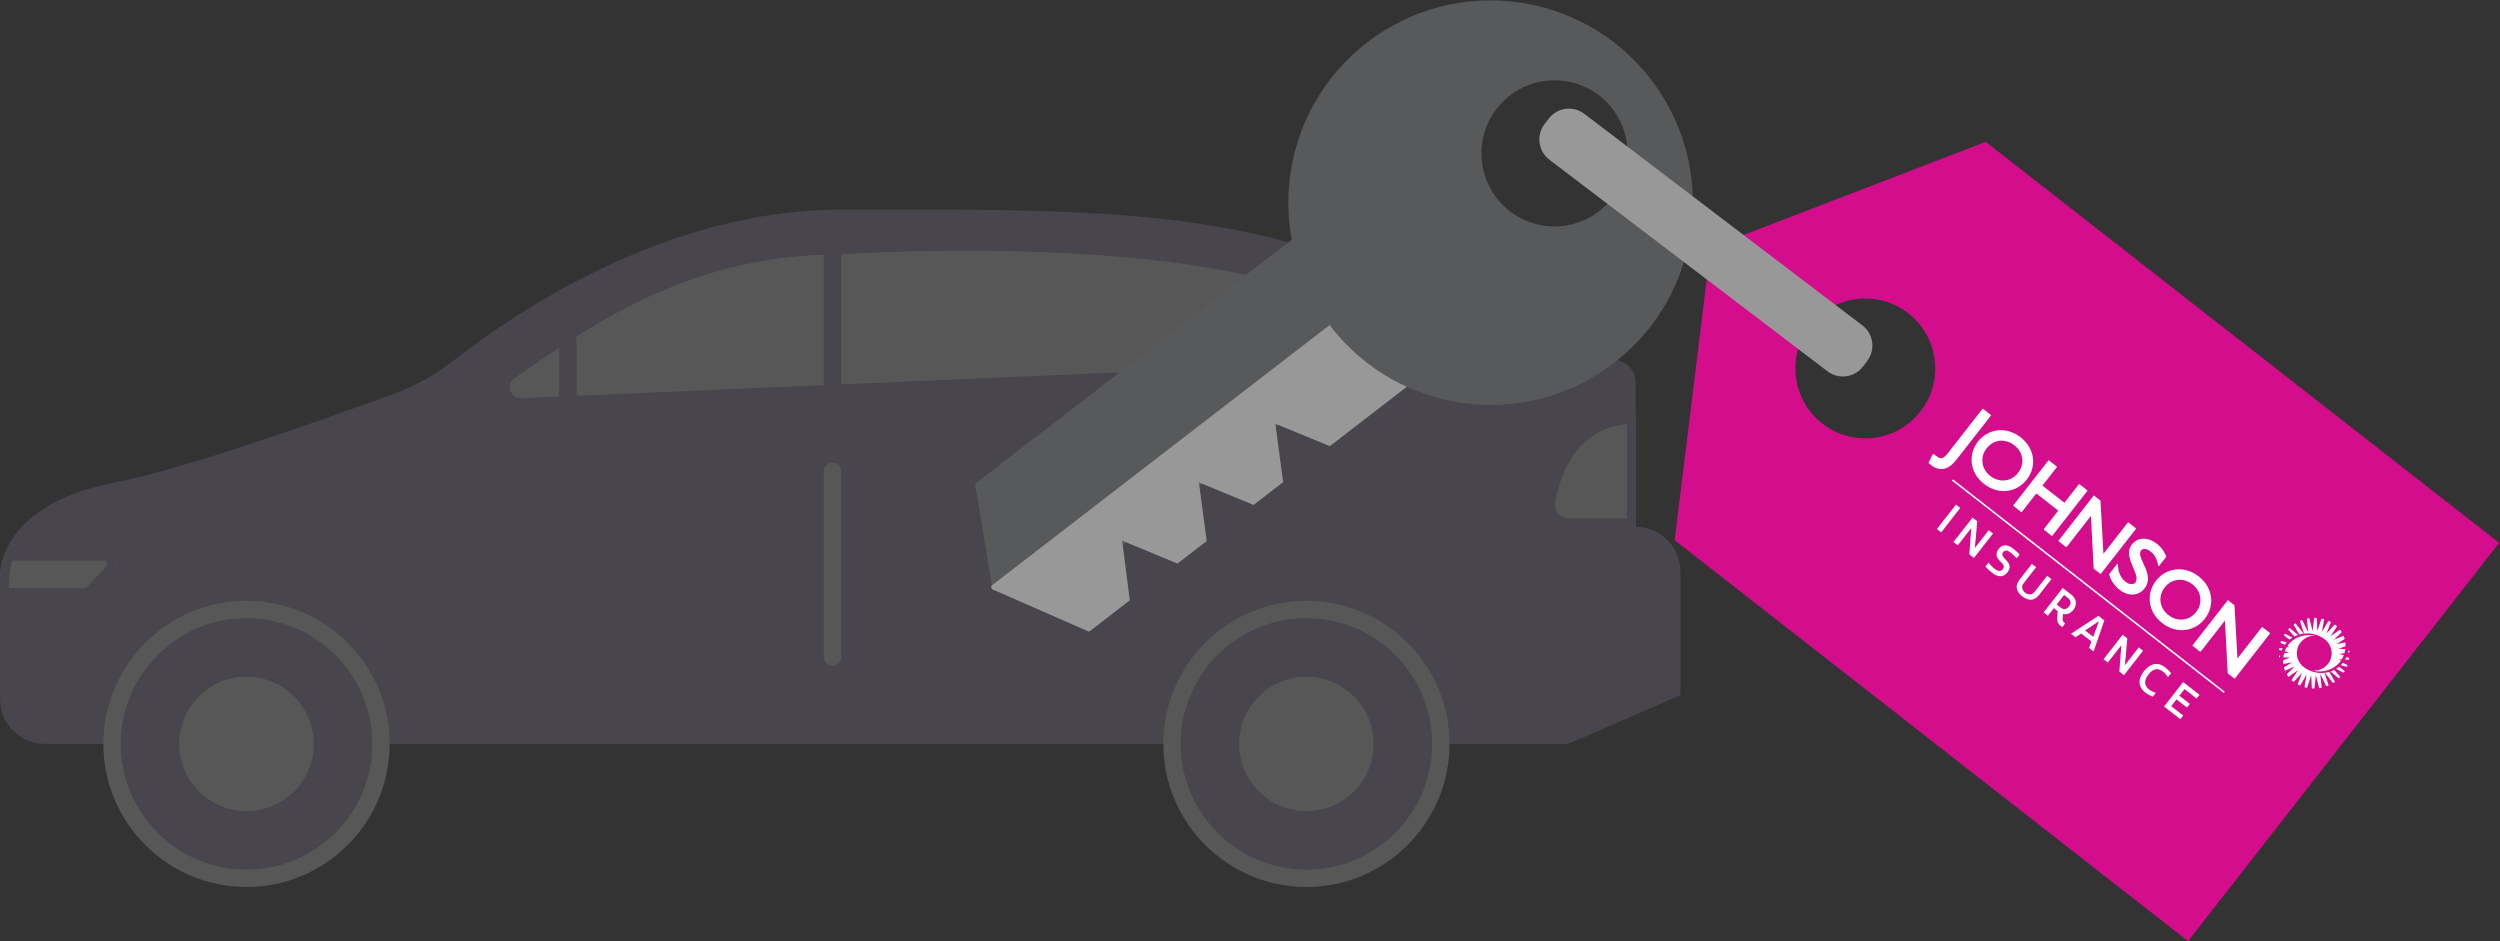 <?xml version="1.0" encoding="UTF-8" standalone="no"?>
<!-- Created with Inkscape (http://www.inkscape.org/) -->

<svg
   xmlns:dc="http://purl.org/dc/elements/1.1/"
   xmlns:cc="http://creativecommons.org/ns#"
   xmlns:rdf="http://www.w3.org/1999/02/22-rdf-syntax-ns#"
   xmlns:svg="http://www.w3.org/2000/svg"
   xmlns="http://www.w3.org/2000/svg"
   xmlns:sodipodi="http://sodipodi.sourceforge.net/DTD/sodipodi-0.dtd"
   xmlns:inkscape="http://www.inkscape.org/namespaces/inkscape"
   version="1.1"
   id="svg4994"
   xml:space="preserve"
   width="383.467"
   height="144.343"
   viewBox="0 0 383.467 144.343"
   sodipodi:docname="key.svg"
   inkscape:version="0.92.1 r"><rect x="0" y="0" width="383.467" height="144.343" fill="#333333" stroke="none"/><defs
     id="defs4998"><clipPath
       clipPathUnits="userSpaceOnUse"
       id="clipPath5010"><path
         d="M 0,77.956 H 193.378 V 0 H 0 Z"
         id="path5008"
         inkscape:connector-curvature="0" /></clipPath><clipPath
       clipPathUnits="userSpaceOnUse"
       id="clipPath5123"><path
         d="M 0,176.304 H 285.625 V 0 H 0 Z"
         id="path5121"
         inkscape:connector-curvature="0" /></clipPath></defs><sodipodi:namedview
     pagecolor="#ffffff"
     bordercolor="#666666"
     borderopacity="1"
     objecttolerance="10"
     gridtolerance="10"
     guidetolerance="10"
     inkscape:pageopacity="0"
     inkscape:pageshadow="2"
     inkscape:window-width="3840"
     inkscape:window-height="2058"
     id="namedview4996"
     showgrid="false"
     fit-margin-top="0"
     fit-margin-left="0"
     fit-margin-right="0"
     fit-margin-bottom="0"
     inkscape:zoom="2.2705173"
     inkscape:cx="-19.505798"
     inkscape:cy="25.471844"
     inkscape:window-x="0"
     inkscape:window-y="50"
     inkscape:window-maximized="1"
     inkscape:current-layer="g5002" /><g
     id="g5002"
     inkscape:groupmode="layer"
     inkscape:label="Vector Smart Object_5"
     transform="matrix(1.333,0,0,-1.333,-45.805,170.842)"><g
       id="g5393"
       style="opacity:0.18"
       transform="translate(34.353,26.095)"><g
         id="g5004"><g
           clip-path="url(#clipPath5010)"
           id="g5006"><g
             transform="translate(0.015,36.162)"
             id="g5012"><path
               inkscape:connector-curvature="0"
               id="path5014"
               style="fill:#a494bf;fill-opacity:1;fill-rule:nonzero;stroke:none"
               d="m 0,0 c 0,0 0,7.783 12.891,10.313 8.7,1.707 24.683,7.468 32.286,10.229 2.573,0.935 4.966,2.27 7.121,3.959 6.703,5.255 24.249,17.286 44.384,17.286 31.119,0 55.604,0.819 74.014,-15.965 0.961,-0.877 2.239,-1.326 3.539,-1.326 h 11.394 c 1.424,0 2.578,-1.154 2.578,-2.578 V 5.283 c 2.848,0 5.156,-2.308 5.156,-5.156 v -14.204 l -12.89,-5.616 H 5.156 C 2.309,-19.693 0,-17.385 0,-14.537 Z" /></g><g
             transform="translate(60.022,56.247)"
             id="g5016"><path
               inkscape:connector-curvature="0"
               id="path5018"
               style="fill:#fafafa;fill-opacity:1;fill-rule:nonzero;stroke:none"
               d="m 0,0 c -1.302,-0.057 -1.858,1.626 -0.777,2.354 7.704,5.187 19.356,14.199 37.452,14.199 0,0 51.06,3.534 62.883,-9.917 0.817,-0.93 0.547,-2.304 -0.689,-2.355 z" /></g><g
             transform="translate(0.015,33.395)"
             id="g5020"><path
               inkscape:connector-curvature="0"
               id="path5022"
               style="fill:#fafafa;fill-opacity:1;fill-rule:nonzero;stroke:none"
               d="m 0,0 h 9.801 c 0.342,0 0.67,0.146 0.912,0.407 l 2.199,2.374 c 0.813,0.877 0.237,2.375 -0.911,2.375 H 1.289 C -0.246,5.156 0,0 0,0" /></g><g
             transform="translate(12.016,38.551)"
             id="g5024"><path
               inkscape:connector-curvature="0"
               id="path5026"
               style="fill:#a494bf;fill-opacity:1;fill-rule:nonzero;stroke:none"
               d="m 0,0 h -10.712 c -1.535,0 -1.289,-5.156 -1.289,-5.156 H -2.2 c 0.342,0 0.67,0.146 0.912,0.407 l 2.2,2.374 C 1.724,-1.498 1.148,0 0,0 M 0,-1 C 0.135,-1 0.21,-1.106 0.249,-1.196 0.27,-1.244 0.365,-1.493 0.178,-1.695 L -2.021,-4.069 C -2.074,-4.125 -2.137,-4.156 -2.2,-4.156 h -8.819 c 0.015,1.419 0.203,2.748 0.463,3.156 L 0,-1 m -10.499,0.073 h 0.005 -0.005" /></g><g
             transform="translate(188.222,54.312)"
             id="g5028"><path
               inkscape:connector-curvature="0"
               id="path5030"
               style="fill:#fafafa;fill-opacity:1;fill-rule:nonzero;stroke:none"
               d="m 0,0 c -7.234,0 -9.52,-6.034 -10.241,-9.846 -0.3,-1.585 0.925,-3.046 2.539,-3.046 H 0 Z" /></g><g
             transform="translate(188.222,54.312)"
             id="g5032"><path
               inkscape:connector-curvature="0"
               id="path5034"
               style="fill:#a494bf;fill-opacity:1;fill-rule:nonzero;stroke:none"
               d="m 0,0 c -7.234,0 -9.52,-6.034 -10.241,-9.846 -0.3,-1.585 0.926,-3.046 2.539,-3.046 H 0 Z m -1,-1.045 v -10.847 h -6.702 c -0.476,0 -0.922,0.21 -1.224,0.575 -0.298,0.36 -0.419,0.828 -0.333,1.286 0.738,3.891 2.777,8.489 8.259,8.986" /></g><g
             transform="translate(95.801,56.835)"
             id="g5036"><path
               inkscape:connector-curvature="0"
               id="path5038"
               style="fill:#a494bf;fill-opacity:1;fill-rule:nonzero;stroke:none"
               d="m 0,0 c -0.553,0 -1,0.447 -1,1 v 14.965 c 0,0.552 0.447,1 1,1 0.553,0 1,-0.448 1,-1 V 1 C 1,0.447 0.553,0 0,0" /></g><g
             transform="translate(95.801,47.835)"
             id="g5040"><path
               inkscape:connector-curvature="0"
               id="path5042"
               style="fill:#37474f;fill-opacity:1;fill-rule:nonzero;stroke:none"
               d="M 0,0 V -21.366" /></g><g
             transform="translate(95.801,25.469)"
             id="g5044"><path
               inkscape:connector-curvature="0"
               id="path5046"
               style="fill:#fafafa;fill-opacity:1;fill-rule:nonzero;stroke:none"
               d="m 0,0 c -0.553,0 -1,0.447 -1,1 v 21.366 c 0,0.553 0.447,1 1,1 0.553,0 1,-0.447 1,-1 V 1 C 1,0.447 0.553,0 0,0" /></g><g
             transform="translate(150.336,58.596)"
             id="g5048"><path
               inkscape:connector-curvature="0"
               id="path5050"
               style="fill:#a494bf;fill-opacity:1;fill-rule:nonzero;stroke:none"
               d="m 0,0 c -0.553,0 -1,0.447 -1,1 v 8.867 c 0,0.552 0.447,1 1,1 0.553,0 1,-0.448 1,-1 V 1 C 1,0.447 0.553,0 0,0" /></g><g
             transform="translate(65.351,55.477)"
             id="g5052"><path
               inkscape:connector-curvature="0"
               id="path5054"
               style="fill:#a494bf;fill-opacity:1;fill-rule:nonzero;stroke:none"
               d="m 0,0 c -0.553,0 -1,0.447 -1,1 v 6.235 c 0,0.553 0.447,1 1,1 0.553,0 1,-0.447 1,-1 V 1 C 1,0.447 0.553,0 0,0" /></g><g
             transform="translate(43.844,16.469)"
             id="g5056"><path
               inkscape:connector-curvature="0"
               id="path5058"
               style="fill:#a494bf;fill-opacity:1;fill-rule:nonzero;stroke:none"
               d="m 0,0 c 0,-8.543 -6.926,-15.469 -15.47,-15.469 -8.543,0 -15.468,6.926 -15.468,15.469 0,8.544 6.925,15.47 15.468,15.47 C -6.926,15.47 0,8.544 0,0" /></g><g
             transform="translate(28.374,30.939)"
             id="g5060"><path
               inkscape:connector-curvature="0"
               id="path5062"
               style="fill:#fafafa;fill-opacity:1;fill-rule:nonzero;stroke:none"
               d="m 0,0 c -7.979,0 -14.469,-6.491 -14.469,-14.47 0,-7.978 6.49,-14.468 14.469,-14.468 7.979,0 14.47,6.49 14.47,14.468 C 14.47,-6.491 7.979,0 0,0 m 0,-30.938 c -9.081,0 -16.469,7.387 -16.469,16.468 C -16.469,-5.389 -9.081,2 0,2 9.081,2 16.47,-5.389 16.47,-14.47 16.47,-23.551 9.081,-30.938 0,-30.938" /></g><g
             transform="translate(165.805,16.469)"
             id="g5064"><path
               inkscape:connector-curvature="0"
               id="path5066"
               style="fill:#a494bf;fill-opacity:1;fill-rule:nonzero;stroke:none"
               d="m 0,0 c 0,-8.543 -6.926,-15.469 -15.469,-15.469 -8.544,0 -15.469,6.926 -15.469,15.469 0,8.544 6.925,15.47 15.469,15.47 C -6.926,15.47 0,8.544 0,0" /></g><g
             transform="translate(150.336,30.939)"
             id="g5068"><path
               inkscape:connector-curvature="0"
               id="path5070"
               style="fill:#fafafa;fill-opacity:1;fill-rule:nonzero;stroke:none"
               d="m 0,0 c -7.979,0 -14.47,-6.491 -14.47,-14.47 0,-7.978 6.491,-14.468 14.47,-14.468 7.979,0 14.469,6.49 14.469,14.468 C 14.469,-6.491 7.979,0 0,0 m 0,-30.938 c -9.081,0 -16.47,7.387 -16.47,16.468 C -16.47,-5.389 -9.081,2 0,2 9.081,2 16.469,-5.389 16.469,-14.47 16.469,-23.551 9.081,-30.938 0,-30.938" /></g><g
             transform="translate(36.109,16.469)"
             id="g5072"><path
               inkscape:connector-curvature="0"
               id="path5074"
               style="fill:#fafafa;fill-opacity:1;fill-rule:nonzero;stroke:none"
               d="m 0,0 c 0,-4.271 -3.463,-7.734 -7.735,-7.734 -4.272,0 -7.735,3.463 -7.735,7.734 0,4.271 3.463,7.734 7.735,7.734 C -3.463,7.734 0,4.271 0,0" /></g><g
             transform="translate(158.07,16.469)"
             id="g5076"><path
               inkscape:connector-curvature="0"
               id="path5078"
               style="fill:#fafafa;fill-opacity:1;fill-rule:nonzero;stroke:none"
               d="m 0,0 c 0,-4.271 -3.463,-7.734 -7.734,-7.734 -4.272,0 -7.735,3.463 -7.735,7.734 0,4.271 3.463,7.734 7.735,7.734 C -3.463,7.734 0,4.271 0,0" /></g></g></g></g><g
       id="g5511"
       transform="matrix(0.614,0,0,0.614,49.685,-88.667)"><g
         transform="translate(157.78,262.475)"
         id="g5109"><path
           inkscape:connector-curvature="0"
           id="path5111"
           style="fill:#58595b;fill-opacity:1;fill-rule:nonzero;stroke:none"
           d="M 0,0 3.285,-19.911 15.873,-20.592 82.712,30.93 66.839,51.523 Z" /></g><g
         transform="translate(195.712,247.523)"
         id="g5113"><path
           inkscape:connector-curvature="0"
           id="path5115"
           style="fill:#989898;fill-opacity:1;fill-rule:nonzero;stroke:none"
           d="m 0,0 5.477,4.221 -1.457,10.993 10.239,-4.223 5.546,4.275 -1.462,10.946 10.206,-4.206 21.277,16.402 -10.58,14.024 -0.259,0.348 -73.946,-57.001 0.175,-0.559 18.221,-7.989 7.632,5.885 -1.437,11.183 z" /></g><g
         id="g5117"
         transform="translate(157.78,176.766)"><g
           clip-path="url(#clipPath5123)"
           id="g5119"><g
             transform="translate(119.443,155.997)"
             id="g5125"><path
               inkscape:connector-curvature="0"
               id="path5127"
               style="fill:#58595b;fill-opacity:1;fill-rule:nonzero;stroke:none"
               d="m 0,0 c -4.617,5.989 -13.217,7.103 -19.207,2.485 -5.99,-4.617 -7.103,-13.216 -2.485,-19.206 4.618,-5.99 13.215,-7.103 19.206,-2.485 C 3.504,-14.588 4.617,-5.99 0,0 m 0.31,-47.619 c -16.58,-12.78 -40.379,-9.699 -53.16,6.88 -12.78,16.58 -9.701,40.38 6.878,53.16 16.58,12.78 40.38,9.7 53.16,-6.879 12.781,-16.58 9.702,-40.38 -6.878,-53.161" /></g><g
             transform="translate(189.408,149.791)"
             id="g5129"><path
               inkscape:connector-curvature="0"
               id="path5131"
               style="fill:#d40d8c;fill-opacity:1;fill-rule:nonzero;stroke:none"
               d="m 0,0 -51.561,-19.821 5.807,-13.105 12.855,-1.469 c 4.455,5.705 12.692,6.718 18.396,2.263 5.705,-4.456 6.718,-12.693 2.263,-18.397 l 35.742,-36.486 43.565,-25.453 29.15,37.324 z" /></g><g
             transform="translate(158.772,97)"
             id="g5133"><path
               inkscape:connector-curvature="0"
               id="path5135"
               style="fill:#d40d8c;fill-opacity:1;fill-rule:nonzero;stroke:none"
               d="M 0,0 C -5.705,4.456 -6.718,12.692 -2.263,18.397 L -20.924,32.971 -27.662,-21.855 68.555,-97 97.704,-59.676 18.396,2.262 C 13.941,-3.442 5.705,-4.455 0,0" /></g><g
             transform="translate(167.203,108.732)"
             id="g5137"><path
               inkscape:connector-curvature="0"
               id="path5139"
               style="fill:#989898;fill-opacity:1;fill-rule:nonzero;stroke:none"
               d="m 0,0 -0.791,-1.04 c -1.582,-2.079 -4.577,-2.485 -6.656,-0.903 l -52.13,39.668 c -2.079,1.582 -2.486,4.578 -0.904,6.657 l 0.791,1.039 c 1.583,2.079 4.578,2.486 6.657,0.904 L -0.903,6.657 C 1.176,5.075 1.583,2.079 0,0" /></g><g
             transform="translate(183.831,81.813)"
             id="g5141"><path
               inkscape:connector-curvature="0"
               id="path5143"
               style="fill:#ffffff;fill-opacity:1;fill-rule:nonzero;stroke:none"
               d="m 0,0 0.803,-0.626 -3.579,-4.582 -0.802,0.626 z" /></g><g
             transform="translate(186.706,77.426)"
             id="g5145"><path
               inkscape:connector-curvature="0"
               id="path5147"
               style="fill:#ffffff;fill-opacity:1;fill-rule:nonzero;stroke:none"
               d="m 0,0 -2.539,-3.251 -0.803,0.626 3.579,4.582 0.872,-0.682 -0.442,-5.013 2.6,3.328 0.801,-0.626 -3.579,-4.582 -0.865,0.677 z" /></g><g
             transform="translate(192.635,69.721)"
             id="g5149"><path
               inkscape:connector-curvature="0"
               id="path5151"
               style="fill:#ffffff;fill-opacity:1;fill-rule:nonzero;stroke:none"
               d="M 0,0 C 0.418,0.535 -0.047,0.99 -0.532,1.482 -1.085,2.047 -1.584,2.785 -0.799,3.791 0.065,4.898 1.146,4.444 2.018,3.763 2.438,3.435 2.786,3.081 3.125,2.754 L 2.568,2.042 C 2.285,2.334 1.89,2.746 1.488,3.059 0.852,3.556 0.38,3.608 0.037,3.168 -0.336,2.691 0.035,2.289 0.46,1.834 1.043,1.204 1.716,0.504 0.846,-0.609 0.056,-1.621 -1,-1.503 -2.03,-0.698 -2.54,-0.3 -2.947,0.11 -3.281,0.495 L -2.72,1.213 C -2.313,0.751 -1.94,0.349 -1.553,0.045 -0.91,-0.457 -0.377,-0.483 0,0" /></g><g
             transform="translate(196.249,64.614)"
             id="g5153"><path
               inkscape:connector-curvature="0"
               id="path5155"
               style="fill:#ffffff;fill-opacity:1;fill-rule:nonzero;stroke:none"
               d="M 0,0 C -1.19,0.93 -1.371,2.023 -0.506,3.13 L 1.806,6.089 2.607,5.463 0.241,2.434 C -0.251,1.804 0.025,1.096 0.541,0.693 1.063,0.286 1.811,0.194 2.303,0.824 L 4.669,3.853 5.471,3.227 3.159,0.268 C 2.295,-0.84 1.184,-0.924 0,0" /></g><g
             transform="translate(202.711,63.101)"
             id="g5157"><path
               inkscape:connector-curvature="0"
               id="path5159"
               style="fill:#ffffff;fill-opacity:1;fill-rule:nonzero;stroke:none"
               d="m 0,0 0.802,-0.626 c 0.579,-0.453 1.147,-0.21 1.5,0.242 C 2.66,0.074 2.763,0.69 2.184,1.143 L 1.382,1.769 Z m 0.196,-1.27 -0.738,0.577 -1.113,-1.426 -0.802,0.626 3.579,4.582 1.692,-1.322 C 3.781,1.011 3.804,-0.153 3.123,-1.025 2.631,-1.655 1.897,-1.964 1.169,-1.795 L 1.12,-2.33 C 1.056,-2.976 1.139,-3.225 1.571,-3.563 L 1.039,-4.244 c -0.124,0.077 -0.252,0.176 -0.347,0.251 -0.439,0.343 -0.624,0.815 -0.596,1.532 0.01,0.38 0.052,0.788 0.1,1.191" /></g><g
             transform="translate(208.022,58.225)"
             id="g5161"><path
               inkscape:connector-curvature="0"
               id="path5163"
               style="fill:#ffffff;fill-opacity:1;fill-rule:nonzero;stroke:none"
               d="m 0,0 1.533,-1.198 1.02,2.8 -0.071,0.055 z M 2.504,2.747 3.618,1.877 1.6,-3.934 l -0.847,0.662 0.433,1.209 -1.91,1.491 -1.068,-0.713 -0.847,0.661 z" /></g><g
             transform="translate(214.827,55.46)"
             id="g5165"><path
               inkscape:connector-curvature="0"
               id="path5167"
               style="fill:#ffffff;fill-opacity:1;fill-rule:nonzero;stroke:none"
               d="m 0,0 -2.539,-3.251 -0.803,0.626 3.579,4.582 0.872,-0.682 -0.442,-5.013 2.6,3.328 0.801,-0.626 -3.579,-4.582 -0.865,0.677 z" /></g><g
             transform="translate(223.034,51.314)"
             id="g5169"><path
               inkscape:connector-curvature="0"
               id="path5171"
               style="fill:#ffffff;fill-opacity:1;fill-rule:nonzero;stroke:none"
               d="M 0,0 C 0.382,-0.298 0.746,-0.645 1.103,-1.107 L 0.531,-1.839 c -0.211,0.308 -0.577,0.757 -0.927,1.031 -0.89,0.696 -1.786,0.678 -2.725,-0.525 -0.999,-1.279 -0.685,-2.201 0.066,-2.787 0.357,-0.278 0.841,-0.524 1.307,-0.662 L -2.31,-5.501 c -0.509,0.173 -1.032,0.488 -1.381,0.762 C -5.123,-3.621 -5.12,-2.2 -3.957,-0.71 -2.823,0.74 -1.387,1.083 0,0" /></g><g
             transform="translate(229.479,46.158)"
             id="g5173"><path
               inkscape:connector-curvature="0"
               id="path5175"
               style="fill:#ffffff;fill-opacity:1;fill-rule:nonzero;stroke:none"
               d="m 0,0 -0.542,-0.694 -2.271,1.775 -0.97,-1.242 1.96,-1.53 -0.537,-0.687 -1.959,1.53 -0.99,-1.266 2.259,-1.764 -0.542,-0.694 -3.06,2.391 3.579,4.581 z" /></g><g
             transform="translate(234.008,46.521)"
             id="g5177"><path
               inkscape:connector-curvature="0"
               id="path5179"
               style="fill:#ffffff;fill-opacity:1;fill-rule:nonzero;stroke:none"
               d="m 0,0 -50.918,39.773 0.187,0.239 L 0.187,0.239 Z" /></g><g
             transform="translate(257.509,54.108)"
             id="g5181"><path
               inkscape:connector-curvature="0"
               id="path5183"
               style="fill:#ffffff;fill-opacity:1;fill-rule:nonzero;stroke:none"
               d="M 0,0 C 0.056,0.009 0.1,0.063 0.097,0.12 L 0.091,0.244 C 0.088,0.3 0.039,0.347 -0.018,0.348 L -0.121,0.35 C -0.146,0.221 -0.177,0.094 -0.211,-0.034 Z m -3.866,-6.112 -0.731,2.292 c -1.358,-0.154 -2.788,0.205 -3.937,1.104 -1.419,1.108 -1.671,3.156 -0.563,4.575 0.696,0.89 1.76,1.321 2.808,1.245 -1.863,0.478 -4.007,-0.163 -5.178,-1.781 -0.003,-0.004 -0.007,-0.009 -0.01,-0.013 -0.004,-0.006 -0.008,-0.013 -0.013,-0.019 -0.023,-0.032 -0.044,-0.063 -0.066,-0.096 l 0.447,-0.21 -0.46,0.023 c -10e-4,0 -0.003,0 -0.004,0 -0.057,0.003 -0.126,-0.035 -0.154,-0.085 V 0.922 C -11.86,0.691 -11.974,0.453 -12.066,0.211 l 0.883,-0.207 -0.91,-0.145 c -0.055,-0.009 -0.113,-0.061 -0.126,-0.116 l -0.001,-0.001 c -0.06,-0.222 -0.105,-0.449 -0.134,-0.675 l 1.302,-0.025 -1.249,-0.479 c -0.052,-0.021 -0.092,-0.083 -0.091,-0.139 10e-4,-0.2 0.014,-0.4 0.039,-0.598 l 1.628,0.317 -1.424,-0.922 c -0.041,-0.034 -0.063,-0.097 -0.047,-0.148 0.049,-0.169 0.106,-0.335 0.173,-0.498 l 1.796,0.767 -1.384,-1.377 c -0.039,-0.039 -0.047,-0.108 -0.019,-0.156 0.066,-0.104 0.136,-0.206 0.209,-0.306 0.034,-0.046 0.1,-0.057 0.146,-0.024 l 1.695,1.195 c 0.003,10e-4 0.005,0.002 0.005,0.002 l -1.179,-1.797 c -0.03,-0.047 -0.019,-0.114 0.025,-0.149 l 0.259,-0.203 c 0.045,-0.035 0.114,-0.029 0.152,0.013 l 1.505,1.627 -0.806,-2.063 c -0.021,-0.053 0.004,-0.117 0.055,-0.142 l 0.279,-0.135 c 0.051,-0.025 0.117,-0.006 0.145,0.043 l 1.165,1.966 -0.373,-2.253 c -0.009,-0.056 0.028,-0.113 0.083,-0.126 l 0.284,-0.071 c 0.054,-0.014 0.114,0.019 0.132,0.072 l 0.75,2.232 0.103,-2.35 c 0.002,-0.057 0.051,-0.105 0.107,-0.107 l 0.273,-0.009 c 0.057,-0.002 0.108,0.042 0.115,0.099 l 0.274,2.409 0.604,-2.347 c 0.014,-0.054 0.071,-0.092 0.127,-0.082 l 0.251,0.044 c 0.056,0.01 0.098,0.065 0.092,0.121 l -0.244,2.484 1.106,-2.235 c 0.025,-0.051 0.09,-0.075 0.142,-0.054 l 0.218,0.088 c 0.053,0.021 0.082,0.083 0.065,0.137 m 1.174,0.677 -1.024,1.79 c -0.266,-0.076 -0.538,-0.132 -0.813,-0.167 l 1.472,-1.868 c 0.036,-0.045 0.103,-0.055 0.15,-0.024 l 0.18,0.122 c 0.047,0.032 0.062,0.098 0.035,0.147 m 0.264,2.363 1.33,-0.705 c 0.051,-0.026 0.117,-0.009 0.146,0.039 l 0.096,0.153 c 0.03,0.048 0.017,0.115 -0.029,0.148 l -1.018,0.742 c -0.168,-0.138 -0.343,-0.263 -0.525,-0.377 m 2.316,1.701 c 0.056,-0.003 0.109,0.041 0.119,0.097 l 0.022,0.141 C 0.039,-1.077 0,-1.021 -0.055,-1.008 l -0.473,0.11 c -0.071,-0.149 -0.147,-0.296 -0.231,-0.441 z m -1.573,-3.159 -1.117,1.247 c -0.22,-0.113 -0.45,-0.21 -0.684,-0.289 l 1.509,-1.261 c 0.044,-0.036 0.113,-0.032 0.152,0.009 l 0.138,0.143 c 0.04,0.04 0.041,0.109 0.002,0.151 m 0.103,2.124 1.071,-0.282 c 0.056,-0.014 0.117,0.018 0.138,0.07 l 0.058,0.151 c 0.02,0.053 -0.004,0.116 -0.056,0.14 l -0.803,0.376 c -0.128,-0.161 -0.263,-0.313 -0.408,-0.455 m -11.46,1.833 c -0.056,-0.009 -0.098,-0.062 -0.093,-0.119 l 0.012,-0.123 c 0.005,-0.057 0.056,-0.104 0.113,-0.105 l 0.029,-0.001 c 0.017,0.123 0.04,0.246 0.067,0.368 z m 1.813,5.102 -0.138,-0.143 c -0.039,-0.04 -0.041,-0.109 -0.003,-0.151 l 1.116,-1.246 c 0.222,0.113 0.451,0.209 0.686,0.289 l -1.51,1.26 c -0.044,0.036 -0.112,0.032 -0.151,-0.009 m 9.604,-6.198 c 0.008,0.01 0.015,0.021 0.022,0.031 l 10e-4,10e-4 c 0.018,0.024 0.036,0.049 0.052,0.073 0.025,0.043 0.01,0.093 -0.038,0.115 l -0.357,0.169 0.562,-0.028 c 0.141,0.231 0.26,0.469 0.359,0.711 0.019,0.051 -0.007,0.101 -0.062,0.114 l -0.786,0.184 1.009,0.161 c 0.065,0.223 0.114,0.449 0.147,0.676 0.009,0.055 -0.029,0.101 -0.086,0.102 l -1.202,0.023 1.341,0.514 C -0.66,1.38 -0.67,1.583 -0.691,1.785 -0.7,1.837 -0.748,1.87 -0.801,1.86 L -2.33,1.562 -0.831,2.533 c -0.045,0.171 -0.1,0.339 -0.163,0.504 -0.022,0.051 -0.079,0.075 -0.13,0.053 L -2.829,2.364 -1.444,3.74 c 0.04,0.04 0.048,0.109 0.019,0.157 -0.065,0.104 -0.136,0.206 -0.21,0.306 -0.033,0.046 -0.098,0.056 -0.144,0.024 L -3.478,3.03 h -10e-4 l 1.177,1.796 c 0.031,0.048 0.021,0.115 -0.024,0.15 l -0.26,0.203 C -2.63,5.213 -2.698,5.208 -2.737,5.166 L -4.241,3.538 -3.436,5.601 C -3.415,5.654 -3.439,5.718 -3.49,5.743 L -3.77,5.879 C -3.82,5.903 -3.886,5.884 -3.915,5.835 L -5.08,3.87 -4.707,6.122 c 0.01,0.056 -0.028,0.113 -0.083,0.127 L -5.073,6.32 C -5.128,6.333 -5.187,6.301 -5.206,6.247 l -0.75,-2.232 -0.103,2.35 c -0.002,0.057 -0.05,0.105 -0.107,0.107 l -0.273,0.01 C -6.496,6.484 -6.548,6.439 -6.554,6.383 L -6.828,3.973 -7.432,6.32 C -7.445,6.375 -7.503,6.412 -7.559,6.402 L -7.81,6.358 C -7.865,6.348 -7.906,6.294 -7.901,6.237 L -7.657,3.753 -8.765,5.989 C -8.789,6.04 -8.854,6.064 -8.906,6.042 L -9.125,5.954 C -9.177,5.933 -9.206,5.872 -9.188,5.817 l 0.73,-2.292 c 1.357,0.155 2.787,-0.205 3.937,-1.103 1.419,-1.109 1.671,-3.157 0.563,-4.576 -0.707,-0.905 -1.796,-1.334 -2.859,-1.241 1.866,-0.514 4,0.124 5.192,1.726 m -8.522,7.078 -0.181,-0.121 C -10.375,5.255 -10.391,5.189 -10.362,5.14 l 1.024,-1.79 c 0.266,0.077 0.537,0.132 0.813,0.168 l -1.473,1.867 c -0.035,0.045 -0.103,0.055 -0.149,0.024 M -12.104,3.443 -12.198,3.291 C -12.229,3.242 -12.216,3.175 -12.17,3.142 L -11.151,2.4 c 0.167,0.138 0.342,0.264 0.524,0.377 l -1.33,0.705 c -0.05,0.026 -0.116,0.009 -0.147,-0.039 m 0.413,-1.561 -0.955,0.251 c -0.055,0.014 -0.115,-0.018 -0.133,-0.072 L -12.83,1.909 c -0.019,-0.054 0.008,-0.118 0.059,-0.142 l 0.72,-0.338 c 0.113,0.159 0.233,0.31 0.36,0.453 m -1.297,-1.081 c -0.056,0.003 -0.109,-0.041 -0.116,-0.097 l -0.015,-0.142 c -0.007,-0.056 0.032,-0.113 0.088,-0.125 l 0.391,-0.092 c 0.06,0.145 0.125,0.288 0.198,0.429 z m -3.205,3.904 c -0.058,0.045 -0.142,0.035 -0.188,-0.023 l -4.546,-5.82 -0.552,9.915 c -0.003,0.037 -0.021,0.073 -0.053,0.098 l -1.189,0.928 -6.667,-8.536 1.414,-1.104 v 0 c 0.058,-0.045 0.142,-0.035 0.188,0.023 l 4.515,5.781 0.512,-9.817 c 0.001,-0.038 0.019,-0.076 0.052,-0.101 l 1.26,-0.985 6.668,8.536 z m -25.116,19.618 c -0.058,0.046 -0.142,0.035 -0.188,-0.023 l -4.546,-5.82 -0.553,9.916 c -0.002,0.037 -0.019,0.072 -0.05,0.097 l -1.19,0.928 -6.668,-8.536 1.414,-1.104 h 0.001 c 0.058,-0.045 0.142,-0.035 0.188,0.023 l 4.515,5.781 0.512,-9.816 c 0.001,-0.039 0.019,-0.077 0.051,-0.102 l 1.26,-0.985 6.668,8.536 z m -27.361,21.372 -6.306,-8.073 c -0.243,-0.313 -0.46,-0.575 -0.658,-0.773 -0.149,-0.149 -0.287,-0.259 -0.416,-0.332 -0.194,-0.108 -0.353,-0.14 -0.56,-0.102 -0.207,0.038 -0.47,0.167 -0.798,0.423 l -0.429,0.335 c -0.058,0.045 -0.142,0.035 -0.187,-0.023 -0.005,-0.007 -0.01,-0.014 -0.013,-0.021 l -0.797,-1.577 0.145,-0.138 c 0.106,-0.101 0.204,-0.2 0.358,-0.321 0.005,-0.003 0.01,-0.008 0.015,-0.011 0.854,-0.668 1.736,-0.852 2.539,-0.633 0.806,0.218 1.511,0.803 2.123,1.585 l 6.576,8.418 z m 18.176,-14.197 c -0.058,0.044 -0.142,0.035 -0.188,-0.023 l -2.676,-3.427 -4.118,3.216 2.677,3.426 c 0.046,0.059 0.035,0.143 -0.023,0.188 l -1.486,1.161 -6.667,-8.536 1.486,-1.161 c 0.058,-0.045 0.142,-0.035 0.187,0.023 l 2.677,3.427 4.117,-3.216 -2.677,-3.427 c -0.044,-0.058 -0.034,-0.142 0.024,-0.187 l 1.485,-1.161 6.668,8.536 z m 11.94,-14.825 c -0.467,1.01 -0.871,1.882 -0.439,2.435 0.347,0.443 1.083,0.367 1.791,-0.187 1.044,-0.815 1.343,-2.145 1.423,-2.67 0.006,-0.02 0.016,-0.038 0.034,-0.052 0.044,-0.033 0.107,-0.026 0.141,0.018 l 1.335,1.709 -0.053,0.141 c -0.342,0.901 -0.906,1.676 -1.629,2.241 -0.853,0.666 -1.749,1.014 -2.593,1.006 -0.871,-0.007 -1.625,-0.388 -2.183,-1.101 -1.027,-1.316 -0.346,-2.901 0.253,-4.3 0.495,-1.155 0.923,-2.153 0.411,-2.808 -0.245,-0.314 -0.971,-0.549 -1.875,0.158 -1.262,0.985 -1.39,2.565 -1.382,3.229 -10e-4,0.029 -0.014,0.059 -0.039,0.079 -0.044,0.034 -0.107,0.027 -0.141,-0.017 l -1.488,-1.906 0.043,-0.134 c 0.362,-1.148 0.999,-2.048 2.004,-2.832 0.748,-0.584 1.62,-0.879 2.456,-0.831 0.85,0.049 1.609,0.449 2.137,1.126 1.236,1.581 0.437,3.308 -0.206,4.696 m 7.44,-10.5 c -0.921,-0.103 -1.897,0.161 -2.755,0.831 -0.853,0.666 -1.342,1.546 -1.465,2.465 -0.12,0.918 0.125,1.877 0.774,2.71 0.657,0.838 1.527,1.308 2.446,1.411 0.919,0.103 1.889,-0.162 2.743,-0.827 0.857,-0.672 1.352,-1.552 1.476,-2.469 0.124,-0.918 -0.121,-1.876 -0.776,-2.715 -0.65,-0.832 -1.521,-1.302 -2.443,-1.406 m 2.911,8.085 c -1.366,1.068 -2.903,1.463 -4.329,1.287 -1.424,-0.174 -2.734,-0.917 -3.654,-2.096 -0.902,-1.153 -1.317,-2.592 -1.156,-4.016 0.16,-1.424 0.901,-2.83 2.28,-3.906 l 0.004,-0.003 c 1.422,-1.111 2.982,-1.499 4.407,-1.31 1.424,0.188 2.712,0.947 3.608,2.094 0.924,1.182 1.337,2.626 1.163,4.048 -0.173,1.423 -0.934,2.819 -2.323,3.902 m -36.286,17.985 c -0.922,-0.103 -1.898,0.162 -2.756,0.832 -0.853,0.665 -1.342,1.546 -1.464,2.464 -0.121,0.919 0.124,1.878 0.773,2.71 0.657,0.838 1.527,1.308 2.446,1.412 0.92,0.102 1.889,-0.163 2.743,-0.828 0.857,-0.672 1.352,-1.551 1.477,-2.469 0.124,-0.918 -0.122,-1.876 -0.776,-2.715 -0.651,-0.832 -1.521,-1.302 -2.443,-1.406 m 2.91,8.086 c -1.365,1.067 -2.903,1.463 -4.328,1.286 -1.425,-0.174 -2.735,-0.917 -3.655,-2.095 -0.901,-1.154 -1.317,-2.593 -1.156,-4.017 0.16,-1.423 0.902,-2.83 2.28,-3.906 l 0.004,-0.003 c 1.423,-1.112 2.983,-1.498 4.407,-1.309 1.425,0.187 2.712,0.946 3.608,2.093 0.924,1.183 1.337,2.626 1.163,4.049 -0.172,1.422 -0.934,2.818 -2.323,3.902" /></g></g></g></g></g></svg>